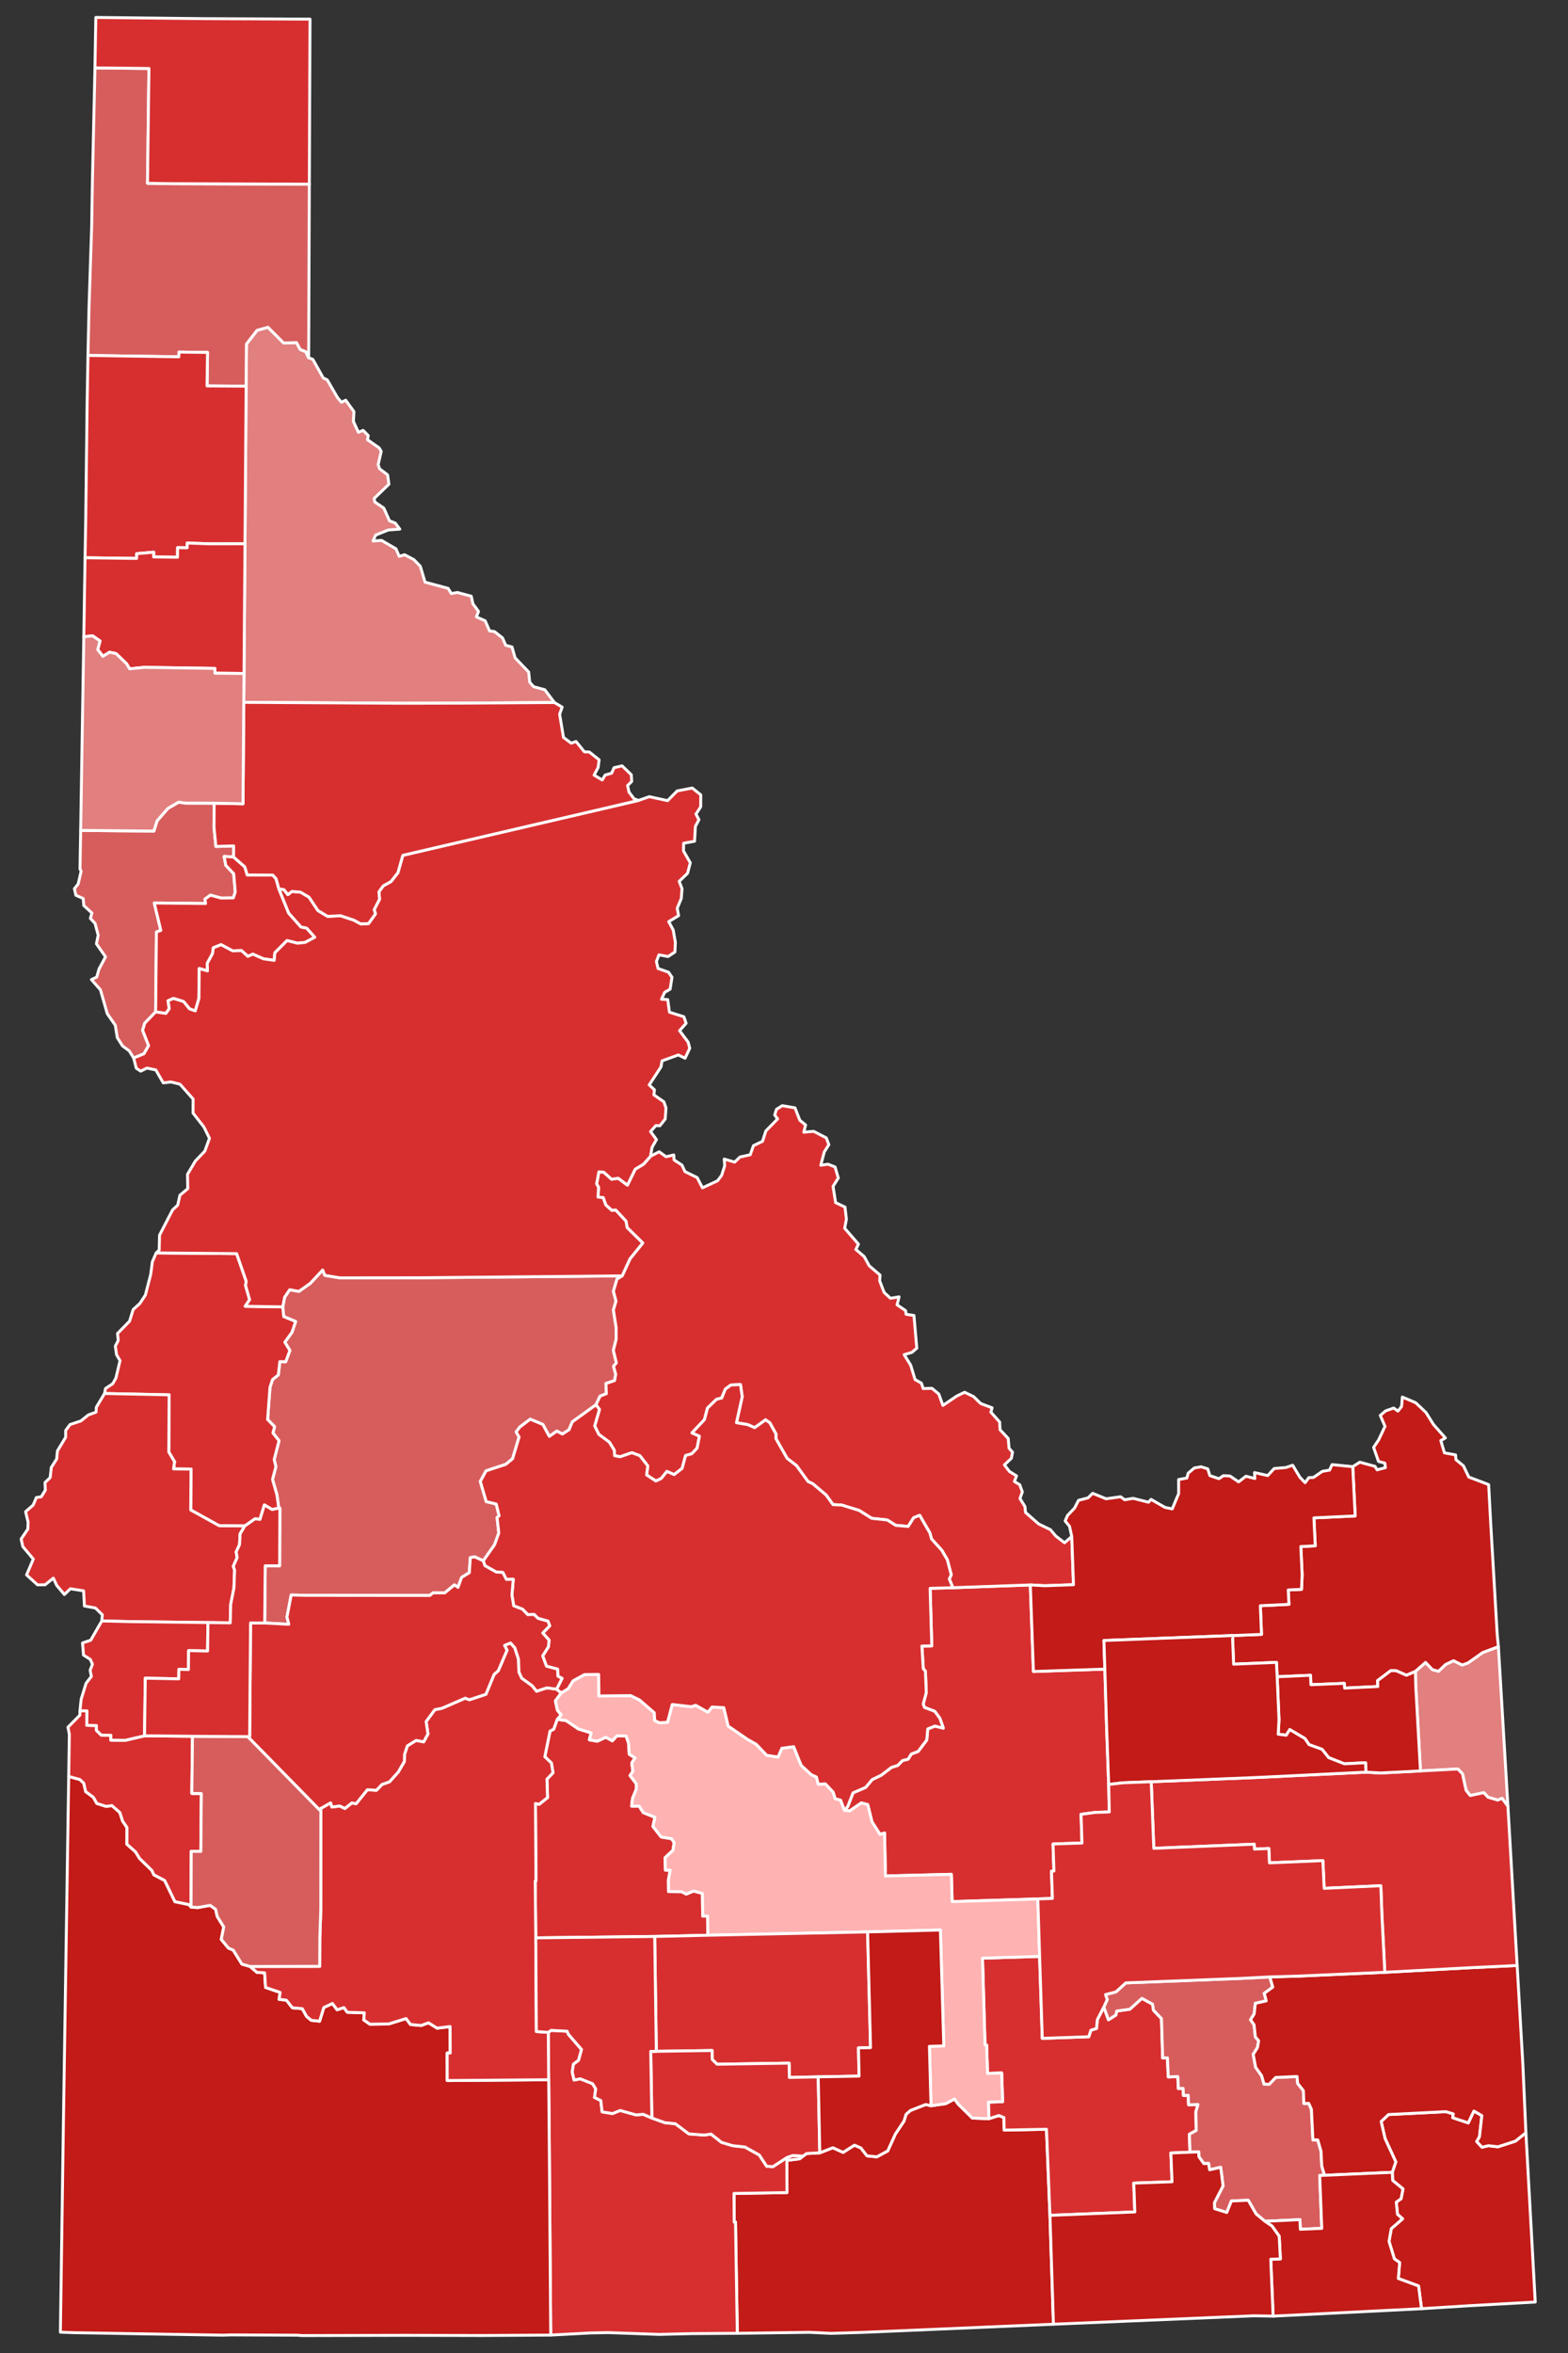 <?xml version="1.0" encoding="UTF-8" standalone="no"?>
<svg
   xmlns:dc="http://purl.org/dc/elements/1.1/"
   xmlns:cc="http://creativecommons.org/ns#"
   xmlns:rdf="http://www.w3.org/1999/02/22-rdf-syntax-ns#"
   xmlns:svg="http://www.w3.org/2000/svg"
   xmlns="http://www.w3.org/2000/svg"
   xmlns:sodipodi="http://sodipodi.sourceforge.net/DTD/sodipodi-0.dtd"
   xmlns:inkscape="http://www.inkscape.org/namespaces/inkscape"
   version="1.2"
   width="540"
   height="810"
   viewBox="137 0 540 810"
   stroke-linecap="round"
   stroke-linejoin="round"
   id="svg14426"
   sodipodi:docname="Idaho_county_map,_cb_500k.svg"
   inkscape:version="0.92.3 (2405546, 2018-03-11)">
  <rect x="137" y="0" width="540" height="810" fill="#333333" stroke="none"/>
  <defs
     id="defs14430" />
  <sodipodi:namedview
     pagecolor="#ffffff"
     bordercolor="#666666"
     borderopacity="1"
     objecttolerance="10"
     gridtolerance="10"
     guidetolerance="10"
     inkscape:pageopacity="0"
     inkscape:pageshadow="2"
     inkscape:window-width="1982"
     inkscape:window-height="1953"
     id="namedview14428"
     showgrid="false"
     inkscape:zoom="1.0957185"
     inkscape:cx="270"
     inkscape:cy="314.45969"
     inkscape:window-x="1703"
     inkscape:window-y="0"
     inkscape:window-maximized="0"
     inkscape:current-layer="g14424" />
  <g
     id="g14424"
     transform="translate(5,5)"
     stroke="white"
     stroke-width="1">
    <g
       transform="translate(4.7e-4,2.3e-4)"
       style="fill:#d40000;fill-opacity:1"
       id="g17239">
      <path
         inkscape:connector-curvature="0"
         style="fill:#c21b18;fill-opacity:1"
         id="Bear Lake-5"
         d="m 657.5,729.16 3.22,58.3 -22.93,1.28 -16.23,1.01 -1.03,-7.82 -6.97,-2.58 0.46,-5.48 -1.82,-1.29 -1.84,-6.01 0.78,-4.39 3.89,-3.37 -1.76,-1.55 -0.42,-4.18 1.66,-1.19 0.66,-3.38 -3.54,-2.9 -0.15,-2.8 1.22,-3.6 -3.7,-8.03 -1.35,-5.86 2.53,-2.4 19.78,-1 2.55,0.77 -0.22,1.31 5.36,1.79 1.94,-4.09 2.74,1.58 -0.82,7.3 -0.94,1.63 1.81,1.95 2.23,-0.52 3.27,0.37 6.03,-1.95 z" />
      <path
         inkscape:connector-curvature="0"
         style="fill:#c21b18;fill-opacity:1"
         id="Cassia"
         d="m 408.58,737.22 1.18,-0.88 4.57,-0.25 4.5,-1.75 3.53,1.6 3.9,-2.49 2.21,0.96 2.11,2.72 3.4,0.34 3.74,-2.03 2.62,-5.8 2.98,-4.47 0.72,-2.34 1.49,-1.32 5.28,-2.05 1.82,0.43 5.08,-0.72 3.03,-1.61 1.25,1.76 4.88,4.8 5.68,0.23 3.44,-1.09 1.75,0.7 0.09,4.31 14.56,-0.29 1.2,29.64 1.2,37.47 -64.94,2.78 -11.62,0.37 -7.53,-0.36 -24.78,0.34 -0.62,-38.31 -0.45,0.05 -0.07,-9.88 18.25,-0.31 -0.04,-11.08 4.39,-0.55 z" />
      <path
         inkscape:connector-curvature="0"
         style="fill:#d72f30;fill-opacity:1"
         id="Camas"
         d="m 323.9,586.85 3.08,0.46 4.24,2.88 4.39,1.34 -0.65,2.39 2.74,0.48 2.95,-1.36 2.22,1.23 1.61,-1.75 3.17,0.12 0.81,2.4 0.25,3.85 2,1.27 -1.13,1.71 0.36,2.96 -0.96,1.38 2.16,2.86 -0.01,1.84 -1.31,3.23 -0.3,2.61 2.61,0.01 1.41,2.22 4.01,1.6 -0.69,3.15 2.85,3.64 3.55,0.59 0.93,1.32 -0.44,2.69 -2.7,2.53 0.11,4.29 1.65,-0.02 -0.6,3.39 0.05,4.01 4.51,0.04 1.55,0.82 2.59,-1.08 2.99,0.86 0.11,7.81 1.67,-0.02 0.09,6.59 -18.3,0.42 -40.96,0.48 -0.19,-19.61 0.25,-0.01 -0.17,-26.63 1.29,0.27 2.88,-2.31 -0.21,-6.34 2.09,-2.2 -0.57,-3.38 -2.25,-2.13 1.79,-8.83 1.28,-0.67 z" />
      <path
         inkscape:connector-curvature="0"
         style="fill:#d72f30;fill-opacity:1"
         id="Power"
         d="m 490.03,668.48 0.92,28.21 16.02,-0.56 0.71,-2.23 1.95,-0.63 0.27,-3.01 2.24,-4.37 1.6,4.42 2.56,-1.66 0.29,-1.36 4.52,-0.64 4.14,-3.73 3.67,2 0.34,2.09 2.73,2.88 0.42,13.56 1.64,-0.05 0.28,6.57 3.29,-0.13 0.18,4.12 1.64,-0.06 0.13,2.46 1.64,-0.07 0.13,3.29 3.23,-0.13 -0.72,2.52 0.11,6.41 -2.37,1.33 0.24,6.17 -6.6,0.27 0.41,9.9 -13.18,0.47 0.36,9.93 -29.23,1.17 -1.2,-29.64 -14.56,0.29 -0.09,-4.31 -1.75,-0.7 -3.44,1.09 -0.16,-5.7 4.9,-0.16 -0.33,-9.89 -4.87,0.16 -0.3,-9.78 -0.56,0.01 -0.87,-29.9 z" />
      <path
         inkscape:connector-curvature="0"
         style="fill:#d72f30;fill-opacity:1"
         id="Butte"
         d="m 460.18,541.56 26.65,-0.95 1.07,29.79 24.6,-0.82 0.6,19.82 0.72,19.89 0.2,9.46 -4.93,0.17 -4.78,0.65 0.31,9.88 -9.97,0.32 0.31,9.33 -0.84,0.03 0.31,9.39 -5.01,0.17 -29.51,0.92 -0.27,-9.39 -22.71,0.57 -0.3,-14.79 -1.59,0.47 -2.74,-4.32 -1.46,-5.92 -2.21,-0.58 -4.03,2.75 -1.77,-0.23 1.12,-1.28 1.82,-4.71 4.37,-1.9 2.21,-2.66 3.16,-1.54 3.51,-2.68 2.17,-0.68 1.63,-1.67 1.94,-0.48 1.08,-1.76 2.34,-0.88 2.99,-3.95 0.35,-3.82 2.46,-0.98 2.89,0.72 -1.19,-3.38 -1.74,-2.4 -3.55,-1.35 -0.44,-1.16 1.05,-3.95 -0.3,-7.39 -0.73,-0.81 -0.48,-7.81 3.41,-0.08 -0.58,-19.8 z" />
      <path
         inkscape:connector-curvature="0"
         style="fill:#d75d5d;fill-opacity:1"
         id="Bannock"
         d="m 569.32,675.54 1,3.52 -2.91,2.13 0.67,2.6 -3.76,0.84 -0.39,3.65 -1.25,2 1.22,1.76 0.42,4.14 1.15,1.34 -0.42,2.36 -1.46,2.32 0.84,4.46 2.06,2.88 0.84,2.93 1.76,0.04 2.23,-2.36 7.37,-0.33 0.21,2.39 1.96,2.46 0.19,4.46 1.65,-0.08 0.93,2.04 0.53,10.58 1.65,-0.05 1.14,3.97 0.24,4.96 0.96,3.27 -1.66,0.07 0.71,18.21 -7.38,0.31 -0.14,-3.31 -12.04,0.56 -3.05,-2.52 -2.72,-4.72 -5.79,0.25 -1.59,3.96 -4.18,-1.3 -0.1,-2.02 2.99,-5.83 -0.81,-6.41 -3.82,0.86 -0.35,-2.19 -1.64,0.06 -1.71,-2.39 -0.06,-1.64 -2.98,0.11 -0.24,-6.17 2.37,-1.33 -0.11,-6.41 0.72,-2.52 -3.23,0.13 -0.13,-3.29 -1.64,0.07 -0.13,-2.46 -1.64,0.06 -0.18,-4.12 -3.29,0.13 -0.28,-6.57 -1.64,0.05 -0.42,-13.56 -2.73,-2.88 -0.34,-2.09 -3.67,-2 -4.14,3.73 -4.52,0.64 -0.29,1.36 -2.56,1.66 -1.6,-4.42 1.16,-2.52 -0.56,-1.76 3.59,-0.93 3.38,-3.09 39.88,-1.55 z" />
      <path
         inkscape:connector-curvature="0"
         style="fill:#ffb2b2;fill-opacity:1"
         id="Blaine"
         d="m 325.29,577.76 2.37,-1.43 1.69,-2.72 3.94,-2.15 4.89,-0.05 0.09,7.41 10.92,-0.12 3.05,1.49 5.08,4.39 0.16,2.69 1.63,0.78 2.79,-0.19 1.61,-6.1 6.63,0.76 1.43,-0.5 4.22,2.38 1.43,-1.78 4.05,0.22 1.5,6.34 6.71,4.6 2.94,1.66 3.64,3.82 3.89,0.57 1.31,-3 4.06,-0.56 2.61,6.45 3.43,3.17 1.81,0.83 0.63,2.49 2.45,-0.14 2.67,2.84 0.73,2.27 1.86,0.51 1.32,3.48 1.77,0.23 4.03,-2.75 2.21,0.58 1.46,5.92 2.74,4.32 1.59,-0.47 0.3,14.79 22.71,-0.57 0.27,9.39 29.51,-0.92 0.61,19.79 -19.67,0.61 0.87,29.9 0.56,-0.01 0.3,9.78 4.87,-0.16 0.33,9.89 -4.9,0.16 0.16,5.7 -5.68,-0.23 -4.88,-4.8 -1.25,-1.76 -3.03,1.61 -5.08,0.72 -0.55,-20.46 4.95,-0.14 -1.17,-39.9 -25.07,0.66 -55.02,1.14 -0.09,-6.59 -1.67,0.02 -0.11,-7.81 -2.99,-0.86 -2.59,1.08 -1.55,-0.82 -4.51,-0.04 -0.05,-4.01 0.6,-3.39 -1.65,0.02 -0.11,-4.29 2.7,-2.53 0.44,-2.69 -0.93,-1.32 -3.55,-0.59 -2.85,-3.64 0.69,-3.15 -4.01,-1.6 -1.41,-2.22 -2.61,-0.01 0.3,-2.61 1.31,-3.23 0.01,-1.84 -2.16,-2.86 0.96,-1.38 -0.36,-2.96 1.13,-1.71 -2,-1.27 -0.25,-3.85 -0.81,-2.4 -3.17,-0.12 -1.61,1.75 -2.22,-1.23 -2.95,1.36 -2.74,-0.48 0.65,-2.39 -4.39,-1.34 -4.24,-2.88 -3.08,-0.46 1.34,-1.5 -1.3,-1.6 -0.71,-3.25 z" />
      <path
         inkscape:connector-curvature="0"
         style="fill:#d75d5d;fill-opacity:1"
         id="Nez Perce"
         d="m 159.78,280.86 25.21,0.23 1.11,-3.53 3.73,-4.29 3.71,-2.14 2.33,0.34 9.89,0.02 -0.06,8.26 0.65,6.63 6.11,-0.19 -0.02,3.83 -3.24,-0.2 0.56,3.06 2.73,2.89 0.53,6.3 -0.66,2.03 -4.28,0.04 -3.61,-0.99 -1.88,1.37 0.21,1.51 -17.67,-0.18 2.26,9.43 -1.52,0.57 -0.27,27.48 -3.77,3.93 -0.71,2.42 2.07,5.27 -1.62,2.81 -3.54,1.45 -1.53,-2.46 -2.32,-1.71 -1.79,-2.84 -0.69,-4.27 -2.76,-3.97 -2.36,-8.24 -3.1,-3.51 1.83,-0.85 0.78,-2.76 2.25,-4.22 -3.13,-4.48 0.6,-2.98 -1.07,-4.03 -1.62,-1.75 0.54,-1.85 -2.8,-2.56 -0.21,-2.42 -2.52,-1.13 -0.5,-2.26 1.28,-1.6 1.03,-4.4 -0.39,-0.82 z" />
      <path
         inkscape:connector-curvature="0"
         style="fill:#d72f30;fill-opacity:1"
         id="Canyon"
         d="m 159.54,583.93 2.42,0.03 -0.08,4.97 3.34,0.08 -0.01,1.65 1.63,1.62 3.35,0.08 -0.02,1.67 4.95,0.06 6.66,-1.56 16.51,0.17 -0.23,19.68 3.28,0.04 -0.18,19.91 -3.3,-0.04 -0.06,19.21 -0.81,-0.85 -4.77,-0.99 -3.53,-7.3 -3.7,-1.93 -0.74,-1.56 -4.2,-4.09 -1.39,-2.27 -3.01,-2.66 0.03,-5.76 -1.49,-2.19 -0.94,-2.93 -2.7,-2.37 -1.99,0.27 -3.22,-1.02 -1.24,-2.16 -2.62,-1.91 -0.66,-2.92 -1.34,-1.25 -3.82,-1.05 0.22,-14.49 -0.47,-2.5 4.08,-4.13 z" />
      <path
         inkscape:connector-curvature="0"
         style="fill:#c21b18;fill-opacity:1"
         id="Caribou"
         d="m 569.32,675.54 9.68,-0.28 29.91,-1.31 29.59,-1.59 15.99,-0.75 1.95,33.78 1.06,23.77 -3.59,2.9 -6.03,1.95 -3.27,-0.37 -2.23,0.52 -1.81,-1.95 0.94,-1.63 0.82,-7.3 -2.74,-1.58 -1.94,4.09 -5.36,-1.79 0.22,-1.31 -2.55,-0.77 -19.78,1 -2.53,2.4 1.35,5.86 3.7,8.03 -1.22,3.6 -23.33,1.01 -0.96,-3.27 -0.24,-4.96 -1.14,-3.97 -1.65,0.05 -0.53,-10.58 -0.93,-2.04 -1.65,0.08 -0.19,-4.46 -1.96,-2.46 -0.21,-2.39 -7.37,0.33 -2.23,2.36 -1.76,-0.04 -0.84,-2.93 -2.06,-2.88 -0.84,-4.46 1.46,-2.32 0.42,-2.36 -1.15,-1.34 -0.42,-4.14 -1.22,-1.76 1.25,-2 0.39,-3.65 3.76,-0.84 -0.67,-2.6 2.91,-2.13 z" />
      <path
         inkscape:connector-curvature="0"
         style="fill:#d72f30;fill-opacity:1"
         id="Twin Falls"
         d="m 320.82,694.62 0.98,-0.68 5.5,0.28 0.48,1.11 4.5,5.19 -1.03,3.74 -1.76,1.32 -0.42,2.68 0.63,2.77 2.13,-0.42 4.24,1.68 1.09,1.78 -0.41,2.95 2.17,1.08 0.44,3.89 3.56,0.58 2.67,-1.06 5.48,1.53 2.43,-0.21 2.99,1.28 4.44,1.6 3.66,0.37 4.66,3.5 5.33,0.4 2.29,-0.35 3.61,2.85 3.87,1.16 4.2,0.45 4.93,2.75 2.56,3.88 2.11,0.15 4.83,-3.14 2.05,-0.71 3.55,0.2 -1.2,0.92 -4.39,0.55 0.04,11.08 -18.25,0.31 0.07,9.88 0.45,-0.05 0.62,38.31 -15.79,0.11 -11.1,0.27 -17.69,-0.62 -5.9,0.12 -13.78,0.73 -0.5,-66.35 -0.2,-21.54 z" />
      <path
         inkscape:connector-curvature="0"
         style="fill:#c21b18;fill-opacity:1"
         id="Fremont"
         d="m 556.45,558.03 9.99,-0.4 -0.39,-9.87 9.85,-0.48 -0.25,-4.95 4.58,-0.21 0.21,-5 -0.45,-9.73 4.97,-0.25 -0.47,-9.62 14.22,-0.67 -0.84,-16.96 2.43,-1.54 5.21,1.42 0.75,1.2 2.86,-0.73 -0.21,-1.57 -2.16,-0.58 -1.7,-4.84 1.72,-2.55 2.21,-4.69 -1.63,-3.76 1.85,-1.57 2.75,-0.97 1.48,1.06 1.26,-1.59 0.26,-3.25 4.59,1.95 3.55,3.36 2.58,4.13 4.1,4.63 -1.57,0.91 1.25,4.23 3.84,0.7 0.11,1.63 2.59,2.13 1.85,3.87 6.83,2.59 0.73,13.71 2.23,37.97 0.4,4.15 -5.38,2.01 -5.07,3.58 -2.02,0.72 -2.97,-1.47 -2.73,1.28 -2.45,2.35 -2.13,-0.58 -2.33,-2.46 -3.49,3.06 -3.1,1.32 -3.51,-1.55 -1.86,-0.05 -4.58,3.45 0.1,2.02 -11.45,0.55 -0.1,-1.64 -11.5,0.47 -0.13,-3.25 -11.49,0.51 -0.24,-4.95 -14.76,0.62 z" />
      <path
         inkscape:connector-curvature="0"
         style="fill:#c21b18;fill-opacity:1"
         id="Owyhee"
         d="m 155.66,606.56 3.82,1.05 1.34,1.25 0.66,2.92 2.62,1.91 1.24,2.16 3.22,1.02 1.99,-0.27 2.7,2.37 0.94,2.93 1.49,2.19 -0.03,5.76 3.01,2.66 1.39,2.27 4.2,4.09 0.74,1.56 3.7,1.93 3.53,7.3 4.77,0.99 0.81,0.85 2.32,0.16 4.25,-0.76 1.89,1.36 0.55,2.45 2.25,3.64 -0.86,4.26 2.48,3.01 1.65,0.69 2.98,4.82 2.81,0.81 2.39,2.04 2.62,0.15 0.33,5.04 5.02,1.71 -0.37,2.36 2.53,0.31 2.06,2.62 3.4,0.3 1.49,2.67 1.62,1.34 2.86,0.3 1.43,-4.69 2.98,-1.41 1.61,2.17 2.37,-0.75 1.14,1.61 5.87,0.2 -0.19,2.44 2.12,1.47 6.44,-0.08 5.99,-1.86 1.55,2.04 3.66,0.34 2.53,-0.92 2.97,1.84 4.47,-0.55 0.04,9.11 h -1.06 l 0.02,9.47 34.95,-0.27 0.2,21.54 0.5,66.35 -23.42,0.15 -26.5,-0.06 -35.78,0.08 -1.61,-0.13 -22.66,-0.1 -3.03,0.09 -51.02,-0.85 -4.85,-0.18 1.03,-71.11 z" />
      <path
         inkscape:connector-curvature="0"
         style="fill:#d75d5d;fill-opacity:1"
         id="Valley"
         d="m 228.01,514.17 -0.66,-4.65 -1.5,-5.23 1.16,-4.41 -0.59,-2.45 1.67,-6.48 -2.1,-2.66 0.57,-2.16 -2.4,-2.49 0.82,-11.07 0.87,-2.67 1.99,-1.59 0.54,-4.59 2.01,0.04 1.45,-3.87 -1.76,-2.84 2.46,-3.4 1.27,-3.73 -4.11,-1.7 -0.33,-3.34 0.66,-3.35 1.74,-2.56 3.17,0.58 3.92,-2.78 4.26,-4.58 0.75,1.84 5.21,0.86 27.3,-0.03 69.88,-0.65 -1.76,1.11 -1.25,4.17 0.91,3.42 -0.91,3.03 0.94,6 v 4.15 l -0.95,3.76 1.04,4.31 -0.98,1.16 0.75,2.74 -0.39,2.19 -2.98,1.01 0.14,3.5 -2.16,0.86 -1.42,2.97 -8.15,5.88 -1.11,2.7 -2.3,1.49 -1.91,-1.01 -2.59,1.82 -2.24,-4.12 -4.33,-1.8 -3.6,2.72 -1.24,1.66 1,1.76 -2.24,7.47 -2.36,1.94 -6.77,2.23 -1.98,3.64 2.04,6.94 3.45,0.84 0.99,4.04 -0.71,0.62 0.6,5.29 -1.46,4.07 -3.9,5.53 -2.98,-1.38 -1.49,0.29 -0.33,5.17 -2.66,1.65 -1.24,3.4 -1.24,-0.84 -3.33,2.76 -4,-0.03 -1.15,0.91 -42.31,-0.04 -5.42,-0.12 -1.45,7.59 0.63,2.49 -8.31,-0.45 0.19,-19.69 4.96,0.01 0.08,-19.84 z" />
      <path
         inkscape:connector-curvature="0"
         style="fill:#d72f30;fill-opacity:1"
         id="Adams"
         d="m 185.79,426.31 27.7,0.24 3.3,9.51 -0.22,1.46 1.4,4.9 -1.53,2.26 12.93,0.2 0.33,3.34 4.11,1.7 -1.27,3.73 -2.46,3.4 1.76,2.84 -1.45,3.87 -2.01,-0.04 -0.54,4.59 -1.99,1.59 -0.87,2.67 -0.82,11.07 2.4,2.49 -0.57,2.16 2.1,2.66 -1.67,6.48 0.59,2.45 -1.16,4.41 1.5,5.23 0.66,4.65 -2.32,0.47 -2.63,-1.59 -1.53,4.98 -1.7,-0.19 -3.51,2.45 -8.8,-0.05 -9.84,-5.45 0.11,-14.07 -6.02,-0.06 0.34,-2.47 -1.99,-3.36 0.14,-19.66 -22.25,-0.47 0.33,-1.72 2.49,-1.65 1.08,-1.92 1.43,-6.02 -1.19,-2.01 -0.44,-2.99 1,-1.93 -0.23,-2.42 4.14,-4.23 1.25,-4.03 2.28,-2.04 1.92,-2.93 1.84,-7.16 0.56,-4.3 z" />
      <path
         inkscape:connector-curvature="0"
         style="fill:#d72f30;fill-opacity:1"
         id="Lemhi"
         d="m 337.24,478.59 1.42,-2.97 2.16,-0.86 -0.14,-3.5 2.98,-1.01 0.39,-2.19 -0.75,-2.74 0.98,-1.16 -1.04,-4.31 0.95,-3.76 v -4.15 l -0.94,-6 0.91,-3.03 -0.91,-3.42 1.25,-4.17 1.76,-1.11 2.7,-5.88 4.4,-5.44 -5.39,-5.29 -0.39,-2.23 -3.54,-3.8 -1.32,0.12 -2.09,-1.87 -0.9,-2.54 -1.78,-0.19 0.18,-3.4 -0.67,-1.14 0.78,-4.14 1.67,0.1 2.7,2.42 2.31,-0.33 3.16,2.38 2.67,-5.49 2.9,-1.75 2.4,-2.72 2.97,-1.53 2.38,1.71 2.63,-0.62 0.13,1.73 2.7,1.76 1.04,2.24 4.2,2.06 1.82,3.53 5.19,-2.42 1.43,-1.91 1.03,-3.26 -0.15,-2.31 3.6,1.05 1.81,-1.75 3.55,-0.79 1.1,-3.13 3.12,-1.49 1.15,-3.57 4.04,-4.13 -1,-1.38 0.63,-1.95 1.97,-1.24 4.4,0.75 1.67,4.28 1.98,1.61 -0.62,2.49 3.39,-0.3 4.36,2.26 0.88,2.34 -1.57,2.48 -1.22,4.6 2.49,-0.36 2.44,0.95 1.11,3.8 -1.81,2.89 0.89,5.58 3.23,1.54 0.48,4.16 -0.59,3.13 4.74,5.47 -0.89,1.83 2.86,2.44 1.75,3.19 3.72,3.18 -0.13,1.98 1.52,3.98 2.2,2.04 2.96,-0.51 -0.68,2.77 2.93,1.98 0.18,1.26 2.7,0.42 0.97,11.25 -1.68,1.45 -2.66,0.78 2.24,3.61 1.51,4.97 2.17,1.22 0.63,1.87 3.02,-0.08 2.35,1.95 1.42,3.94 4.78,-3.24 2.68,-1.29 3.07,1.46 2.48,2.41 3.93,1.48 -0.43,1.49 3.04,3.4 0.11,2.64 2.83,3.03 0.29,3.36 1.19,1.36 -0.39,2.1 -2.4,2.26 1.73,2.27 2.45,1.52 -0.75,1.93 1.85,1.11 0.89,2.46 -0.81,2.31 1.71,2.74 0.2,2.03 4.54,3.98 4.03,1.95 1.81,2.16 3.05,2.36 2.49,-2.16 0.6,16.6 -9.9,0.35 -4.97,-0.27 -26.65,0.95 -1.26,-3 0.68,-1.45 -1.36,-5.18 -1.92,-3.28 -3.52,-3.89 -0.53,-2 -3.55,-6.13 -2.07,0.85 -1.89,2.99 -4.28,-0.38 -2.94,-1.86 -5.33,-0.56 -4.34,-2.72 -6.05,-1.86 -2.94,-0.14 -2.37,-3.29 -4.58,-3.88 -1.65,-0.77 -3.96,-5.47 -3.25,-2.51 -3.86,-6.8 0.02,-1.61 -2.12,-3.84 -1.46,-1.01 -3.76,2.7 -2.36,-1.05 -3.9,-0.67 1.97,-8.94 -0.59,-4.18 -3.31,0.15 -1.9,1.41 -1.26,3.08 -1.77,0.43 -3.12,3.02 -1.05,3.99 -4.29,4.54 2.57,1.14 -0.81,4.13 -1.81,1.91 -2.15,0.62 -1.2,4.44 -2.75,2.13 -2.48,-1.09 -2,2.46 -1.81,0.83 -3.19,-2.08 0.4,-3.12 -2.74,-3.52 -2.75,-1.02 -4.04,1.4 -1.89,-0.37 -0.1,-1.84 -1.7,-2.8 -3.64,-2.7 -1.43,-2.92 1.66,-5.67 z" />
      <path
         inkscape:connector-curvature="0"
         style="fill:#d72f30;fill-opacity:1"
         id="Elmore"
         d="m 218.12,671.94 23.99,-0.03 0.04,-9.9 0.33,-9.71 0.03,-34.79 3.36,-1.9 0.43,1.44 2.71,-0.36 1.76,0.86 2.38,-1.9 1.48,0.27 3.89,-4.82 3.13,0.18 1.89,-1.99 2.58,-0.91 3.03,-3.37 2.12,-3.67 0.04,-2.41 0.98,-2.94 3.03,-1.88 2.58,0.51 1.47,-2.72 -0.62,-4.27 3.01,-4.09 2.42,-0.48 8.02,-3.48 1.45,0.55 5.7,-1.9 2.81,-6.83 1.44,-1.27 3.01,-7.04 -0.85,-1.68 2.07,-0.83 1.46,1.66 1.28,3.94 0.14,4.36 0.97,2.15 3.61,2.62 1.5,1.87 3.55,-1.16 3.34,0.46 1.61,1.28 -2.06,2.74 0.71,3.25 1.3,1.6 -1.34,1.5 -1.2,3.4 -1.28,0.67 -1.79,8.83 2.25,2.13 0.57,3.38 -2.09,2.2 0.21,6.34 -2.88,2.31 -1.29,-0.27 0.17,26.63 -0.25,0.01 0.19,19.61 0.2,32.25 4.11,0.28 0.14,16.32 -34.95,0.27 -0.02,-9.47 h 1.06 l -0.04,-9.11 -4.47,0.55 -2.97,-1.84 -2.53,0.92 -3.66,-0.34 -1.55,-2.04 -5.99,1.86 -6.44,0.08 -2.12,-1.47 0.19,-2.44 -5.87,-0.2 -1.14,-1.61 -2.37,0.75 -1.61,-2.17 -2.98,1.41 -1.43,4.69 -2.86,-0.3 -1.62,-1.34 -1.49,-2.67 -3.4,-0.3 -2.06,-2.62 -2.53,-0.31 0.37,-2.36 -5.02,-1.71 -0.33,-5.04 -2.62,-0.15 z" />
      <path
         inkscape:connector-curvature="0"
         style="fill:#e27f7f;fill-opacity:1"
         id="Shoshone"
         d="m 238.3,118.16 1.43,0.54 3.61,6.43 1.35,0.62 3.52,6.1 1.37,1.63 1.48,-0.71 2.83,3.93 -0.18,3.38 1.72,3.74 1.62,-0.67 1.77,1.8 -0.26,1.43 4.04,2.82 0.69,1.19 -1.06,4.55 0.48,1.42 2.77,2.11 0.46,3.21 -5.08,4.9 0.2,1.21 3.13,2.13 1.93,4.36 2.01,0.79 1.56,2.08 -4.01,0.3 -4.33,1.76 -0.87,2.03 2.92,-0.21 4.97,2.9 1.12,2.6 1.82,-0.57 3.23,1.69 2.22,2.3 1.61,5.45 7.96,2.14 1.08,1.78 2.09,-0.36 4.79,1.27 0.57,2.62 1.94,2.64 -0.74,1.89 3.02,1.32 1.53,3.51 1.65,0.19 2.81,2.21 1.09,2.53 2.17,0.57 1.06,3.75 4.67,4.87 0.37,3.52 1.35,1.55 3.83,1.03 3.32,4.41 -31.62,0.21 -21.23,0.04 -54.12,-0.31 0.07,-9.94 0.34,-44.65 0.39,-54.25 0.11,-14.5 3.65,-4.72 3.76,-1.06 5.42,5.42 4.41,-0.15 1.28,2.37 1.92,0.78 z" />
      <path
         inkscape:connector-curvature="0"
         style="fill:#d72f30;fill-opacity:1"
         id="Lewis"
         d="m 212.44,290.02 3.85,3.37 0.87,2.8 8.79,0.05 1.13,1.28 0.96,3.46 3.37,8.33 4.24,4.79 1.96,0.39 2.81,3.15 -3.35,1.78 -2.65,0.26 -3.57,-0.89 -4.19,4.2 -0.23,2.6 -3.72,-0.53 -3.62,-1.6 -1.74,0.77 -2.18,-2 -3.06,0.09 -3.97,-2.12 -2.67,1.06 -0.28,2.01 -1.81,3.32 0.07,2.63 -2.84,-0.81 -0.11,10.32 -1.24,4.26 -1.98,-0.68 -2.05,-2.52 -3.47,-1.09 -1.88,0.79 0.4,2.77 -1.17,1.61 -3.51,-0.54 0.27,-27.48 1.52,-0.57 -2.26,-9.43 17.67,0.18 -0.21,-1.51 1.88,-1.37 3.61,0.99 4.28,-0.04 0.66,-2.03 -0.53,-6.3 -2.73,-2.89 -0.56,-3.06 z" />
      <path
         inkscape:connector-curvature="0"
         style="fill:#c21b18;fill-opacity:1"
         id="Franklin"
         d="m 567.64,759.66 12.04,-0.56 0.14,3.31 7.38,-0.31 -0.71,-18.21 1.66,-0.07 23.33,-1.01 0.15,2.8 3.54,2.9 -0.66,3.38 -1.66,1.19 0.42,4.18 1.76,1.55 -3.89,3.37 -0.78,4.39 1.84,6.01 1.82,1.29 -0.46,5.48 6.97,2.58 1.03,7.82 -51.11,2.56 -0.82,-19.59 3.31,-0.11 -0.4,-7.81 -2.47,-3.5 z" />
      <path
         inkscape:connector-curvature="0"
         style="fill:#d72f30;fill-opacity:1"
         id="Custer"
         d="m 337.24,478.59 1.21,1.59 -1.66,5.67 1.43,2.92 3.64,2.7 1.7,2.8 0.1,1.84 1.89,0.37 4.04,-1.4 2.75,1.02 2.74,3.52 -0.4,3.12 3.19,2.08 1.81,-0.83 2,-2.46 2.48,1.09 2.75,-2.13 1.2,-4.44 2.15,-0.62 1.81,-1.91 0.81,-4.13 -2.57,-1.14 4.29,-4.54 1.05,-3.99 3.12,-3.02 1.77,-0.43 1.26,-3.08 1.9,-1.41 3.31,-0.15 0.59,4.18 -1.97,8.94 3.9,0.67 2.36,1.05 3.76,-2.7 1.46,1.01 2.12,3.84 -0.02,1.61 3.86,6.8 3.25,2.51 3.96,5.47 1.65,0.77 4.58,3.88 2.37,3.29 2.94,0.14 6.05,1.86 4.34,2.72 5.33,0.56 2.94,1.86 4.28,0.38 1.89,-2.99 2.07,-0.85 3.55,6.13 0.53,2 3.52,3.89 1.92,3.28 1.36,5.18 -0.68,1.45 1.26,3 -7.86,0.21 0.58,19.8 -3.41,0.08 0.48,7.81 0.73,0.81 0.3,7.39 -1.05,3.95 0.44,1.16 3.55,1.35 1.74,2.4 1.19,3.38 -2.89,-0.72 -2.46,0.98 -0.35,3.82 -2.99,3.95 -2.34,0.88 -1.08,1.76 -1.94,0.48 -1.63,1.67 -2.17,0.68 -3.51,2.68 -3.16,1.54 -2.21,2.66 -4.37,1.9 -1.82,4.71 -1.12,1.28 -1.32,-3.48 -1.86,-0.51 -0.73,-2.27 -2.67,-2.84 -2.45,0.14 -0.63,-2.49 -1.81,-0.83 -3.43,-3.17 -2.61,-6.45 -4.06,0.56 -1.31,3 -3.89,-0.57 -3.64,-3.82 -2.94,-1.66 -6.71,-4.6 -1.5,-6.34 -4.05,-0.22 -1.43,1.78 -4.22,-2.38 -1.43,0.5 -6.63,-0.76 -1.61,6.1 -2.79,0.19 -1.63,-0.78 -0.16,-2.69 -5.08,-4.39 -3.05,-1.49 -10.92,0.12 -0.09,-7.41 -4.89,0.05 -3.94,2.15 -1.69,2.72 -2.37,1.43 -1.61,-1.28 1.89,-3.71 -1.45,-0.75 -0.11,-2.44 -3.82,-1.01 -1.3,-3.54 1.98,-3.16 0.21,-2.29 -2.17,-2.44 2.4,-2.46 -0.59,-1.6 -3.42,-0.96 -1.37,-1.35 -2.2,0.06 -1.76,-1.86 -3.06,-1.19 -0.61,-3.7 0.46,-5.43 -2.38,0.05 -1.23,-2.4 -2.26,-0.14 -3.89,-2.18 -0.57,-1.68 3.9,-5.53 1.46,-4.07 -0.6,-5.29 0.71,-0.62 -0.99,-4.04 -3.45,-0.84 -2.04,-6.94 1.98,-3.64 6.77,-2.23 2.36,-1.94 2.24,-7.47 -1,-1.76 1.24,-1.66 3.6,-2.72 4.33,1.8 2.24,4.12 2.59,-1.82 1.91,1.01 2.3,-1.49 1.11,-2.7 z" />
      <path
         inkscape:connector-curvature="0"
         style="fill:#d72f30;fill-opacity:1"
         id="Washington"
         d="m 168.01,474.7 22.25,0.47 -0.14,19.66 1.99,3.36 -0.34,2.47 6.02,0.06 -0.11,14.07 9.84,5.45 8.8,0.05 -1.63,2.71 -0.2,3.75 -1.16,2.48 0.35,1.95 -1.34,3.02 0.46,1.3 -0.24,6.18 -1.11,5.59 -0.16,6.38 -7.68,-0.09 -26.24,-0.32 -10.32,-0.23 0.2,-2.12 -2.39,-2.34 -3.79,-0.7 -0.27,-5.2 -4.57,-0.73 -2.05,1.99 -2.65,-3.16 -1.16,-2.49 -2.85,2.3 -2.61,0.01 -3.76,-3.42 2.33,-5.45 -3.63,-4.31 -0.57,-2.59 2.31,-3.45 0.08,-2.37 -0.86,-3.59 2.62,-2.29 1.09,-2.6 1.68,-0.23 1.41,-2.3 -0.11,-2.62 1.77,-1.7 0.4,-3.51 1.86,-2.93 0.24,-2.73 2.85,-4.73 v -2.33 l 1.5,-2.03 3.69,-1.22 2.64,-2.1 2.62,-0.95 0.11,-1.7 z" />
      <path
         inkscape:connector-curvature="0"
         style="fill:#c21b18;fill-opacity:1"
         id="Clark"
         d="m 486.83,540.61 4.97,0.27 9.9,-0.35 -0.6,-16.6 -0.78,-3.54 -1.5,-1.81 0.83,-1.91 2.43,-2.55 1.35,-2.64 3.28,-0.85 1.59,-1.57 4.61,1.89 5,-0.7 1.44,1.04 2.88,-0.5 5.31,1.34 0.86,-0.98 4.81,2.76 2.49,0.52 2.21,-5.26 -0.01,-4.85 2.84,-0.51 0.44,-1.66 2.12,-1.81 2.35,-0.41 2.29,0.72 0.72,2.32 3.13,1.06 1.53,-1.04 2.25,0.11 2.99,2.02 2.53,-1.94 3.07,0.79 -0.12,-2.04 4.56,1.02 2.22,-2.43 4.01,-0.33 2.35,-0.8 2.49,4.15 1.79,1.88 1.28,-1.75 1.58,-0.06 3.08,-2.11 2.49,-0.42 0.85,-1.9 7.13,0.71 0.84,16.96 -14.22,0.67 0.47,9.62 -4.97,0.25 0.45,9.73 -0.21,5 -4.58,0.21 0.25,4.95 -9.85,0.48 0.39,9.87 -9.99,0.4 -44.27,1.7 0.32,9.85 -24.6,0.82 z" />
      <path
         inkscape:connector-curvature="0"
         style="fill:#d72f30;fill-opacity:1"
         id="Boise"
         d="m 223.15,553.7 8.31,0.45 -0.63,-2.49 1.45,-7.59 5.42,0.12 42.31,0.04 1.15,-0.91 4,0.03 3.33,-2.76 1.24,0.84 1.24,-3.4 2.66,-1.65 0.33,-5.17 1.49,-0.29 2.98,1.38 0.57,1.68 3.89,2.18 2.26,0.14 1.23,2.4 2.38,-0.05 -0.46,5.43 0.61,3.7 3.06,1.19 1.76,1.86 2.2,-0.06 1.37,1.35 3.42,0.96 0.59,1.6 -2.4,2.46 2.17,2.44 -0.21,2.29 -1.98,3.16 1.3,3.54 3.82,1.01 0.11,2.44 1.45,0.75 -1.89,3.71 -3.34,-0.46 -3.55,1.16 -1.5,-1.87 -3.61,-2.62 -0.97,-2.15 -0.14,-4.36 -1.28,-3.94 -1.46,-1.66 -2.07,0.83 0.85,1.68 -3.01,7.04 -1.44,1.27 -2.81,6.83 -5.7,1.9 -1.45,-0.55 -8.02,3.48 -2.42,0.48 -3.01,4.09 0.62,4.27 -1.47,2.72 -2.58,-0.51 -3.03,1.88 -0.98,2.94 -0.04,2.41 -2.12,3.67 -3.03,3.37 -2.58,0.91 -1.89,1.99 -3.13,-0.18 -3.89,4.82 -1.48,-0.27 -2.38,1.9 -1.76,-0.86 -2.71,0.36 -0.43,-1.44 -3.36,1.9 -0.38,0.63 -24.82,-25.32 0.66,0.01 0.32,-39.14 z" />
      <path
         inkscape:connector-curvature="0"
         style="fill:#d72f30;fill-opacity:1"
         id="Idaho"
         d="m 185.6,343.33 3.51,0.54 1.17,-1.61 -0.4,-2.77 1.88,-0.79 3.47,1.09 2.05,2.52 1.98,0.68 1.24,-4.26 0.11,-10.32 2.84,0.81 -0.07,-2.63 1.81,-3.32 0.28,-2.01 2.67,-1.06 3.97,2.12 3.06,-0.09 2.18,2 1.74,-0.77 3.62,1.6 3.72,0.53 0.23,-2.6 4.19,-4.2 3.57,0.89 2.65,-0.26 3.35,-1.78 -2.81,-3.15 -1.96,-0.39 -4.24,-4.79 -3.37,-8.33 1.75,0.26 1.34,1.73 1.4,-1.11 2.94,0.24 2.94,1.73 3.09,4.61 3.32,2.01 4.47,-0.22 4.54,1.51 2.37,1.29 2.72,-0.1 2.38,-3.34 -0.44,-1.46 1.84,-3.56 -0.2,-2.59 1.52,-2.06 2.61,-1.44 2.41,-3.07 1.69,-5.97 81.18,-18.9 3.7,-1.29 6.3,1.37 3.3,-3.35 5.2,-1 2.93,2.36 -0.04,4.13 -1.62,2.48 1.02,1.94 -1.22,2.31 -0.28,5.1 -3.76,0.69 -0.06,2.64 2.35,4.09 -0.94,3.61 -2.89,2.77 0.97,2.51 -0.24,3.39 -1.41,3.37 0.48,2.55 -3.4,2.06 1.54,2.86 0.75,4.28 -0.16,3.31 -2.35,1.56 -3.15,-0.58 -0.87,2.28 0.56,2.42 3.61,1.28 1.19,1.73 -0.64,4.1 -1.89,1.11 -1.07,2.35 2.14,0.13 0.58,4.34 4.97,1.56 0.78,2.26 -2.26,2.53 2.96,3.96 0.55,2.11 -1.61,3.43 -2.31,-1.13 -5.62,2.03 -0.37,2.1 -4.06,6.19 1.81,1.67 -0.17,1.76 3.42,2.38 0.73,2.1 -0.27,3.82 -1.84,2.33 -1.38,-0.08 -1.83,2.07 2.04,2.77 -1.54,2.69 -0.49,3.03 -2.4,2.72 -2.9,1.75 -2.67,5.49 -3.16,-2.38 -2.31,0.33 -2.7,-2.42 -1.67,-0.1 -0.78,4.14 0.67,1.14 -0.18,3.4 1.78,0.19 0.9,2.54 2.09,1.87 1.32,-0.12 3.54,3.8 0.39,2.23 5.39,5.29 -4.4,5.44 -2.7,5.88 -69.88,0.65 -27.3,0.03 -5.21,-0.86 -0.75,-1.84 -4.26,4.58 -3.92,2.78 -3.17,-0.58 -1.74,2.56 -0.66,3.35 -12.93,-0.2 1.53,-2.26 -1.4,-4.9 0.22,-1.46 -3.3,-9.51 -27.7,-0.24 1.03,-0.98 0.12,-5.14 4.49,-8.68 1.76,-1.64 0.77,-3.43 2.7,-2.25 -0.09,-4.93 2.69,-4.57 3.28,-3.43 1.6,-4.4 -1.91,-3.89 -3.75,-4.81 0.02,-4.84 -4.52,-5.09 -3.1,-0.77 -2.66,0.31 -2.56,-4.45 -3.04,-0.64 -2.17,1.06 -1.52,-1.02 -0.9,-3.51 3.54,-1.45 1.62,-2.81 -2.07,-5.27 0.71,-2.42 z" />
      <path
         inkscape:connector-curvature="0"
         style="fill:#d72f30;fill-opacity:1"
         id="Lincoln"
         d="m 357.47,661.61 18.3,-0.42 55.02,-1.14 1.02,39.83 -4.17,0.09 0.22,9.71 -14.08,0.26 -9.93,0.21 -0.09,-4.94 -24.8,0.38 -1.68,-1.63 -0.05,-3.09 -19.2,0.28 z" />
      <path
         inkscape:connector-curvature="0"
         style="fill:#d75d5d;fill-opacity:1"
         id="Bonner"
         d="m 164.7,18.37 18.6,0.2 -0.51,39.52 8.03,0.14 47.71,0.17 -0.23,59.76 -0.99,-2.08 -1.92,-0.78 -1.28,-2.37 -4.41,0.15 -5.42,-5.42 -3.76,1.06 -3.65,4.72 -0.11,14.5 -13.46,-0.09 0.17,-11.53 -9.84,-0.12 -0.05,1.63 -31.29,-0.47 0.37,-16.79 0.92,-28.01 0.23,-14.69 z" />
      <path
         inkscape:connector-curvature="0"
         style="fill:#d75d5d;fill-opacity:1"
         id="Ada"
         d="m 198.29,592.7 19.02,0.12 24.82,25.32 0.38,-0.63 -0.03,34.79 -0.33,9.71 -0.04,9.9 -23.99,0.03 -2.81,-0.81 -2.98,-4.82 -1.65,-0.69 -2.48,-3.01 0.86,-4.26 -2.25,-3.64 -0.55,-2.45 -1.89,-1.36 -4.25,0.76 -2.32,-0.16 0.06,-19.21 3.3,0.04 0.18,-19.91 -3.28,-0.04 z" />
      <path
         inkscape:connector-curvature="0"
         style="fill:#d72f30;fill-opacity:1"
         id="Kootenai"
         d="m 162.29,117.36 31.29,0.47 0.05,-1.63 9.84,0.12 -0.17,11.53 13.46,0.09 -0.39,54.25 -12.09,0.02 -7.81,-0.28 -0.01,1.65 -3.3,-0.05 -0.03,3.29 -8.23,-0.1 0.03,-1.64 -5.86,0.52 -0.02,1.63 -17.76,-0.23 0.22,-12.73 0.5,-41.14 z" />
      <path
         inkscape:connector-curvature="0"
         style="fill:#d72f30;fill-opacity:1"
         id="Payette"
         d="m 167.05,553.01 10.32,0.23 26.24,0.32 -0.12,9.79 -6.54,-0.13 -0.06,6.51 -3.29,-0.08 -0.04,3.27 -11.53,-0.22 -0.25,19.83 -6.66,1.56 -4.95,-0.06 0.02,-1.67 -3.35,-0.08 -1.63,-1.62 0.01,-1.65 -3.34,-0.08 0.08,-4.97 -2.42,-0.03 0.41,-4 1.7,-5.5 1.82,-2.34 -0.43,-2.12 0.79,-2.05 -0.7,-1.65 -2.38,-1.53 -0.33,-4.17 2.82,-0.94 z" />
      <path
         inkscape:connector-curvature="0"
         style="fill:#d72f30;fill-opacity:1"
         id="Clearwater"
         d="m 205.76,271.49 9.93,0.21 0.27,-34.92 54.12,0.31 21.23,-0.04 31.62,-0.21 2.67,1.58 -0.87,2.45 1.33,7.99 2.66,1.97 1.66,-0.59 2.87,3.56 1.7,0.07 3.38,2.68 -0.34,2.65 -1.39,2.63 2.81,1.67 0.98,-1.7 2.26,-0.64 0.82,-1.88 2.77,-0.65 3.17,3.07 0.15,2.29 -1.43,1.44 0.49,2.24 1.73,2.3 1.56,0.57 -81.18,18.9 -1.69,5.97 -2.41,3.07 -2.61,1.44 -1.52,2.06 0.2,2.59 -1.84,3.56 0.44,1.46 -2.38,3.34 -2.72,0.1 -2.37,-1.29 -4.54,-1.51 -4.47,0.22 -3.32,-2.01 -3.09,-4.61 -2.94,-1.73 -2.94,-0.24 -1.4,1.11 -1.34,-1.73 -1.75,-0.26 -0.96,-3.46 -1.13,-1.28 -8.79,-0.05 -0.87,-2.8 -3.85,-3.37 0.02,-3.83 -6.11,0.19 -0.65,-6.63 z" />
      <path
         inkscape:connector-curvature="0"
         style="fill:#e27f7f;fill-opacity:1"
         id="Teton"
         d="m 619.46,570.38 3.49,-3.06 2.33,2.46 2.13,0.58 2.45,-2.35 2.73,-1.28 2.97,1.47 2.02,-0.72 5.07,-3.58 5.38,-2.01 3.28,54.91 -2.03,-2.75 -1.47,0.62 -3.38,-1 -1.42,-1.56 -4.68,0.99 -1.42,-1.79 -1.25,-5.67 -1.57,-1.68 -12.9,0.67 -1.65,-29.68 z" />
      <path
         inkscape:connector-curvature="0"
         style="fill:#d72f30;fill-opacity:1"
         id="Boundary"
         d="M 238.53,58.4 190.82,58.23 182.79,58.09 183.3,18.57 164.7,18.37 165,1 l 36.91,0.42 36.85,0.16 z" />
      <path
         inkscape:connector-curvature="0"
         style="fill:#c21b18;fill-opacity:1"
         id="Oneida"
         d="m 493.59,757.62 29.23,-1.17 -0.36,-9.93 13.18,-0.47 -0.41,-9.9 6.6,-0.27 2.98,-0.11 0.06,1.64 1.71,2.39 1.64,-0.06 0.35,2.19 3.82,-0.86 0.81,6.41 -2.99,5.83 0.1,2.02 4.18,1.3 1.59,-3.96 5.79,-0.25 2.72,4.72 3.05,2.52 2.43,1.64 2.47,3.5 0.4,7.81 -3.31,0.11 0.82,19.59 -6.52,-0.12 -69.14,2.9 z" />
      <path
         inkscape:connector-curvature="0"
         style="fill:#d72f30;fill-opacity:1"
         id="Bonneville"
         d="m 528.47,608.34 36.15,-1.45 37.81,-1.84 5,0.28 13.76,-0.7 12.9,-0.67 1.57,1.68 1.25,5.67 1.42,1.79 4.68,-0.99 1.42,1.56 3.38,1 1.47,-0.62 2.03,2.75 3.18,54.81 -15.99,0.75 -29.59,1.59 -1.01,-19.87 -0.36,-9.93 -19.51,0.89 -0.45,-9.53 -18.4,0.76 -0.21,-4.94 -4.96,0.21 -0.06,-1.69 -34.6,1.42 z" />
      <path
         inkscape:connector-curvature="0"
         style="fill:#d72f30;fill-opacity:1"
         id="Jerome"
         d="m 358.03,701.15 19.2,-0.28 0.05,3.09 1.68,1.63 24.8,-0.38 0.09,4.94 9.93,-0.21 0.55,26.15 -4.57,0.25 -1.18,0.88 -3.55,-0.2 -2.05,0.71 -4.83,3.14 -2.11,-0.15 -2.56,-3.88 -4.93,-2.75 -4.2,-0.45 -3.87,-1.16 -3.61,-2.85 -2.29,0.35 -5.33,-0.4 -4.66,-3.5 -3.66,-0.37 -4.44,-1.6 -0.38,-22.94 z" />
      <path
         inkscape:connector-curvature="0"
         style="fill:#d72f30;fill-opacity:1"
         id="Gem"
         d="m 203.61,553.56 7.68,0.09 0.16,-6.38 1.11,-5.59 0.24,-6.18 -0.46,-1.3 1.34,-3.02 -0.35,-1.95 1.16,-2.48 0.2,-3.75 1.63,-2.71 3.51,-2.45 1.7,0.19 1.53,-4.98 2.63,1.59 2.32,-0.47 0.37,0.01 -0.08,19.84 -4.96,-0.01 -0.19,19.69 -4.86,-0.01 -0.32,39.14 -0.66,-0.01 -19.02,-0.12 -16.51,-0.17 0.25,-19.83 11.53,0.22 0.04,-3.27 3.29,0.08 0.06,-6.51 6.54,0.13 z" />
      <path
         inkscape:connector-curvature="0"
         style="fill:#c21b18;fill-opacity:1"
         id="Minidoka"
         d="m 413.78,709.94 14.08,-0.26 -0.22,-9.71 4.17,-0.09 -1.02,-39.83 25.07,-0.66 1.17,39.9 -4.95,0.14 0.55,20.46 -1.82,-0.43 -5.28,2.05 -1.49,1.32 -0.72,2.34 -2.98,4.47 -2.62,5.8 -3.74,2.03 -3.4,-0.34 -2.11,-2.72 -2.21,-0.96 -3.9,2.49 -3.53,-1.6 -4.5,1.75 z" />
      <path
         inkscape:connector-curvature="0"
         style="fill:#c21b18;fill-opacity:1"
         id="Madison"
         d="m 571.84,572.21 11.49,-0.51 0.13,3.25 11.5,-0.47 0.1,1.64 11.45,-0.55 -0.1,-2.02 4.58,-3.45 1.86,0.05 3.51,1.55 3.1,-1.32 0.08,4.57 1.65,29.68 -13.76,0.7 -5,-0.28 -0.15,-3.25 -7.28,0.38 -5.42,-2.12 -2.27,-2.86 -4.5,-1.63 -1.41,-2.09 -5.21,-3.08 -1.22,1.93 -2.78,-0.34 0.28,-4.96 z" />
      <path
         inkscape:connector-curvature="0"
         style="fill:#d72f30;fill-opacity:1"
         id="Gooding"
         d="m 316.51,662.09 40.96,-0.48 0.56,39.54 -1.92,0.02 0.38,22.94 -2.99,-1.28 -2.43,0.21 -5.48,-1.53 -2.67,1.06 -3.56,-0.58 -0.44,-3.89 -2.17,-1.08 0.41,-2.95 -1.09,-1.78 -4.24,-1.68 -2.13,0.42 -0.63,-2.77 0.42,-2.68 1.76,-1.32 1.03,-3.74 -4.5,-5.19 -0.48,-1.11 -5.5,-0.28 -0.98,0.68 -4.11,-0.28 z" />
      <path
         inkscape:connector-curvature="0"
         style="fill:#d72f30;fill-opacity:1"
         id="Benewah"
         d="m 161.29,187 17.76,0.23 0.02,-1.63 5.86,-0.52 -0.03,1.64 8.23,0.1 0.03,-3.29 3.3,0.05 0.01,-1.65 7.81,0.28 12.09,-0.02 -0.34,44.65 -10.03,-0.1 0.02,-1.65 -24.38,-0.36 -5.02,0.5 -0.99,-1.69 -3.68,-3.56 -2.25,-0.45 -2.26,1.41 -1.79,-2.33 0.8,-2.96 -2.56,-1.78 -3.03,0.32 z" />
      <path
         inkscape:connector-curvature="0"
         style="fill:#c21b18;fill-opacity:1"
         id="Jefferson"
         d="m 512.5,569.58 -0.32,-9.85 44.27,-1.7 0.39,9.85 14.76,-0.62 0.24,4.95 0.63,14.82 -0.28,4.96 2.78,0.34 1.22,-1.93 5.21,3.08 1.41,2.09 4.5,1.63 2.27,2.86 5.42,2.12 7.28,-0.38 0.15,3.25 -37.81,1.84 -36.15,1.45 -9.88,0.38 -4.77,0.57 -0.72,-19.89 z" />
      <path
         inkscape:connector-curvature="0"
         style="fill:#e27f7f;fill-opacity:1"
         id="Latah"
         d="m 160.86,214.19 3.03,-0.32 2.56,1.78 -0.8,2.96 1.79,2.33 2.26,-1.41 2.25,0.45 3.68,3.56 0.99,1.69 5.02,-0.5 24.38,0.36 -0.02,1.65 10.03,0.1 -0.07,9.94 -0.27,34.92 -9.93,-0.21 -9.89,-0.02 -2.33,-0.34 -3.71,2.14 -3.73,4.29 -1.11,3.53 -25.21,-0.23 z" />
      <path
         inkscape:connector-curvature="0"
         style="fill:#d72f30;fill-opacity:1"
         id="Bingham"
         d="m 490.03,668.48 -0.61,-19.79 5.01,-0.17 -0.31,-9.39 0.84,-0.03 -0.31,-9.33 9.97,-0.32 -0.31,-9.88 4.78,-0.65 4.93,-0.17 -0.2,-9.46 4.77,-0.57 9.88,-0.38 0.88,22.93 34.6,-1.42 0.06,1.69 4.96,-0.21 0.21,4.94 18.4,-0.76 0.45,9.53 19.51,-0.89 0.36,9.93 1.01,19.87 -29.91,1.31 -9.68,0.28 -9.73,0.5 -39.88,1.55 -3.38,3.09 -3.59,0.93 0.56,1.76 -1.16,2.52 -2.24,4.37 -0.27,3.01 -1.95,0.63 -0.71,2.23 -16.02,0.56 z" />
    </g>
  </g>
</svg>
